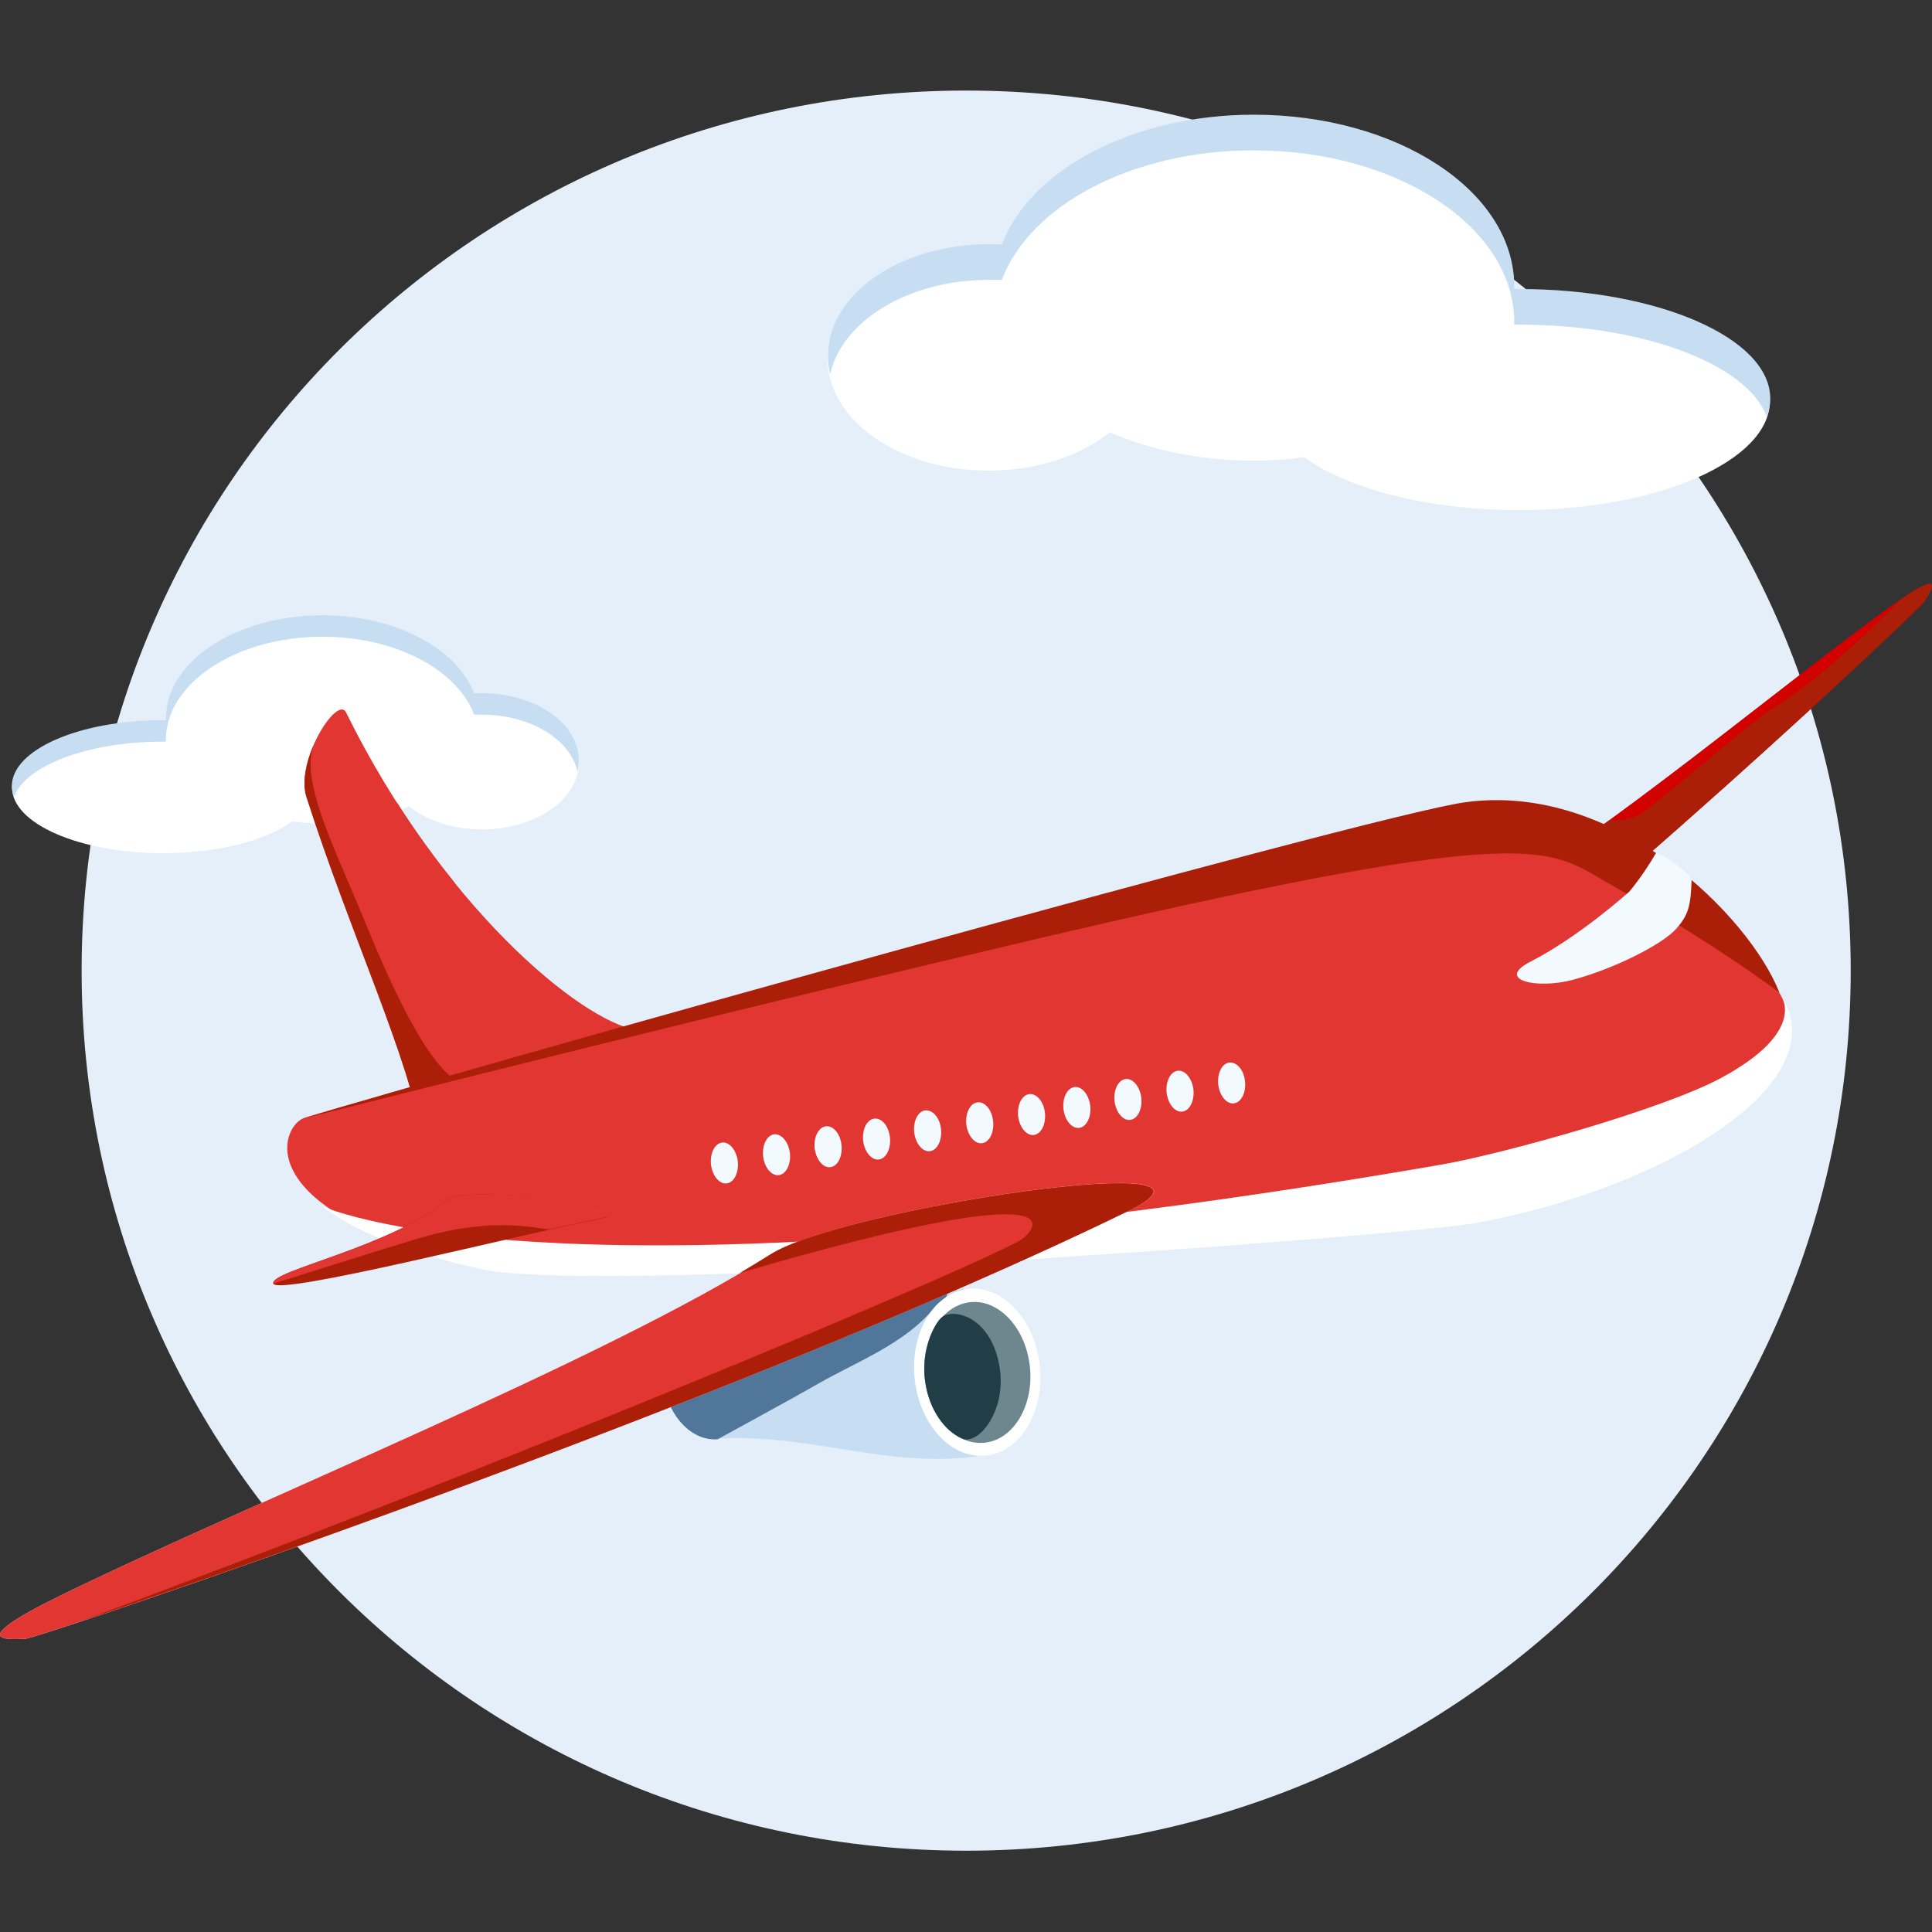 <?xml version="1.0" encoding="UTF-8"?>
<svg width="128px" height="128px" viewBox="0 0 128 128" version="1.1" xmlns="http://www.w3.org/2000/svg" xmlns:xlink="http://www.w3.org/1999/xlink">
    <rect x="0" y="0" width="128" height="128" fill="#333333" stroke="none"/>
    <title>01_Basics_Icons_Illustrations/06_illustrations_128x128/Product/z06-Travel</title>
    <g id="01_Basics_Icons_Illustrations/06_illustrations_128x128/Product/z06-Travel" stroke="none" stroke-width="1" fill="none" fill-rule="evenodd">
        <polygon id="BG" fill-opacity="0" fill="#FFFFFF" points="0 128 128 128 128 0 0 0"></polygon>
        <g id="128x128_z14-travel" transform="translate(0, 6)" fill-rule="nonzero">
            <path d="M64.011,116.614 C96.376,116.614 122.614,90.509 122.614,58.307 C122.614,26.105 96.376,7.10542736e-15 64.011,7.10542736e-15 C31.645,7.10542736e-15 5.408,26.105 5.408,58.307 C5.408,90.509 31.645,116.614 64.011,116.614 Z" id="Path" fill="#E4EFFA"></path>
            <path d="M70.952,70.923 C72.251,70.923 73.321,69.768 73.321,68.318 C73.321,66.868 72.27,65.712 70.952,65.712 C69.634,65.712 68.584,66.868 68.584,68.318 C68.584,69.768 69.634,70.923 70.952,70.923 Z" id="Path" fill="#E0AA3F" opacity="0.34"></path>
            <path d="M100.661,13.326 C100.661,13.326 100.443,13.326 100.322,13.326 C100.322,13.275 100.322,13.224 100.322,13.148 C100.322,6.878 92.603,1.802 83.07,1.802 C74.988,1.802 68.237,5.457 66.35,10.381 C66.059,10.381 65.793,10.356 65.503,10.356 C59.623,10.356 54.832,13.681 54.832,17.768 C54.832,21.855 59.599,25.18 65.503,25.18 C68.721,25.18 71.6,24.19 73.536,22.642 C76.27,23.835 79.537,24.52 83.07,24.52 C84.207,24.52 85.32,24.444 86.409,24.292 C89.313,26.398 94.588,27.795 100.637,27.795 C109.808,27.795 117.26,24.545 117.26,20.56 C117.26,16.575 109.808,13.326 100.637,13.326 L100.661,13.326 Z" id="Path" fill="#FFFFFF"></path>
            <path d="M117.284,20.409 C117.284,20.815 117.211,21.195 117.041,21.576 C115.759,18.149 108.912,15.509 100.66,15.509 C100.564,15.509 100.443,15.509 100.322,15.509 C100.322,15.459 100.322,15.408 100.322,15.332 C100.322,9.062 92.603,3.96 83.069,3.96 C74.987,3.96 68.236,7.615 66.373,12.54 C66.083,12.54 65.817,12.54 65.526,12.54 C60.227,12.54 55.799,15.23 55.001,18.784 C54.904,18.403 54.855,17.997 54.855,17.591 C54.855,13.479 59.622,10.179 65.526,10.179 C65.817,10.179 66.083,10.179 66.373,10.204 C68.261,5.254 75.012,1.599 83.069,1.599 C92.603,1.599 100.322,6.676 100.322,12.971 C100.322,13.022 100.322,13.073 100.322,13.149 C100.443,13.149 100.564,13.149 100.66,13.149 C109.855,13.149 117.284,16.398 117.284,20.409 L117.284,20.409 Z" id="Path" fill="#C7DDF1"></path>
            <path d="M10.785,41.821 C10.785,41.821 10.916,41.821 10.989,41.821 C10.989,41.791 10.989,41.76 10.989,41.714 C10.989,37.942 15.633,34.887 21.369,34.887 C26.232,34.887 30.294,37.087 31.429,40.05 C31.604,40.05 31.764,40.034 31.939,40.034 C35.477,40.034 38.359,42.035 38.359,44.494 C38.359,46.953 35.491,48.954 31.939,48.954 C30.003,48.954 28.27,48.358 27.106,47.426 C25.46,48.144 23.495,48.557 21.369,48.557 C20.685,48.557 20.015,48.511 19.36,48.419 C17.613,49.687 14.44,50.527 10.8,50.527 C5.282,50.527 0.798,48.572 0.798,46.174 C0.798,43.776 5.282,41.821 10.8,41.821 L10.785,41.821 Z" id="Path" fill="#FFFFFF"></path>
            <path d="M0.785,46.082 C0.785,46.327 0.828,46.556 0.93,46.785 C1.702,44.723 5.822,43.135 10.786,43.135 C10.844,43.135 10.917,43.135 10.99,43.135 C10.99,43.104 10.99,43.073 10.99,43.028 C10.99,39.255 15.634,36.185 21.37,36.185 C26.233,36.185 30.295,38.385 31.416,41.348 C31.59,41.348 31.751,41.348 31.925,41.348 C35.114,41.348 37.778,42.967 38.258,45.105 C38.316,44.876 38.346,44.631 38.346,44.387 C38.346,41.913 35.478,39.927 31.925,39.927 C31.751,39.927 31.59,39.927 31.416,39.943 C30.28,36.964 26.218,34.765 21.37,34.765 C15.634,34.765 10.99,37.82 10.99,41.607 C10.99,41.638 10.99,41.668 10.99,41.714 C10.917,41.714 10.844,41.714 10.786,41.714 C5.254,41.714 0.785,43.669 0.785,46.082 L0.785,46.082 Z" id="Path" fill="#C7DDF1"></path>
            <path d="M42.236,62.259 C49.488,63.433 28.253,71.907 27.906,69.265 C27.299,64.49 23.17,55.703 20.307,46.74 C19.561,44.392 22.354,40.028 22.927,41.202 C29.173,53.883 38.385,61.633 42.236,62.259 Z" id="Path" fill="#E13632"></path>
            <path d="M26.311,47.189 C27.542,49.127 28.844,50.907 30.128,52.493 C28.861,52.904 27.612,53.354 26.38,53.706 C25.287,54.039 24.212,54.352 23.119,54.684 C22.407,52.806 21.696,50.849 21.019,48.872 C22.772,48.285 24.541,47.718 26.311,47.189 L26.311,47.189 Z" id="Path" fill="#E13632"></path>
            <path d="M20.759,43.413 C19.978,45.683 21.904,49.655 23.639,53.765 C24.853,56.661 28.167,65.272 30.873,65.879 C33.458,66.446 36.095,66.72 38.715,66.857 C34.135,68.971 28.063,70.693 27.889,69.303 C27.282,64.528 23.153,55.742 20.29,46.779 C19.995,45.82 20.29,44.528 20.741,43.432 L20.759,43.413 Z" id="Path" fill="#AB1F08"></path>
            <path d="M98.966,53.393 C105.888,49.597 118.431,39.068 125.336,34.117 C129.118,31.397 127.817,33.276 127.522,33.824 C127.262,34.274 104.899,55.468 89.927,66.27 C84.983,69.832 95.895,55.096 98.966,53.393 Z" id="Path" fill="#D30000"></path>
            <path d="M98.966,53.393 C101.1,52.219 103.772,50.419 106.651,48.325 C107.484,48.423 108.334,48.227 109.046,47.679 C110.711,46.387 116.731,41.299 117.442,40.908 C120.339,39.323 125.683,34.058 125.856,33.765 C129.014,31.573 127.834,33.295 127.539,33.804 C127.279,34.254 104.917,55.448 89.945,66.251 C85,69.812 95.912,55.076 98.983,53.374 L98.966,53.393 Z" id="Path" fill="#AB1F08"></path>
            <path d="M117.872,59.753 C121.532,65.506 110.186,72.434 97.713,74.743 C93.133,75.585 39.803,79.616 31.666,77.796 C16.295,74.332 18.568,68.54 20.199,68.05 C29.168,65.291 90.929,48.911 97.227,48.031 C107.376,46.602 114.003,53.686 117.872,59.753 Z" id="Path" fill="#E13632"></path>
            <path d="M118.032,60.008 C121.693,65.761 110.329,72.708 97.856,75.018 C93.276,75.859 39.946,79.89 31.809,78.07 C26.917,76.975 23.812,75.644 21.903,74.313 C17.809,71.475 28.53,82.728 95.358,71.182 C99.486,70.477 110.121,67.522 114.042,65.409 C119.732,62.336 118.015,60.008 118.015,60.008 L118.032,60.008 Z" id="Path" fill="#FFFFFF"></path>
            <path d="M29.658,73.472 C25.876,76.642 17.965,78.149 18.103,79.03 C18.242,79.911 34.342,75.821 39.668,74.764 C43.641,73.981 30.855,72.454 29.64,73.472 L29.658,73.472 Z" id="Path" fill="#AB1F08"></path>
            <path d="M27.558,76.095 C23.742,77.249 18.103,79.069 18.103,79.03 C17.965,78.15 25.876,76.662 29.658,73.472 C30.872,72.455 43.658,73.962 39.685,74.744 C38.852,74.901 37.742,75.155 36.476,75.429 C35.938,75.566 33.11,74.412 27.558,76.095 Z" id="Path" fill="#E13632"></path>
            <path d="M50.304,84.039 C50.668,86.407 49.54,88.619 47.771,88.971 C46.001,89.323 44.266,87.679 43.885,85.311 C43.52,82.943 44.648,80.732 46.435,80.38 C48.204,80.047 49.939,81.671 50.304,84.039 Z" id="Path" fill="#EDEAE6"></path>
            <path d="M65.501,90.009 C59.429,91.203 53.877,88.678 47.771,88.972 C45.741,89.07 44.405,80.107 46.435,80.381 C51.136,81.046 61.806,79.461 63.801,79.05 L65.501,90.009 L65.501,90.009 Z" id="Path" fill="#EDEAE6"></path>
            <path d="M45.931,80.537 C46.07,80.42 46.226,80.361 46.417,80.381 C46.886,80.283 47.354,80.342 47.805,80.498 C52.94,80.753 61.961,79.402 63.8,79.05 L65.501,90.009 C59.429,91.203 53.877,88.678 47.77,88.972 C46.001,89.324 44.266,87.68 43.884,85.312 C43.555,83.179 44.457,81.164 45.931,80.537 L45.931,80.537 Z" id="Path" fill="#EDEAE6"></path>
            <path d="M45.931,80.537 C46.07,80.42 46.226,80.361 46.417,80.381 C46.886,80.283 47.354,80.342 47.805,80.498 C52.94,80.753 61.961,79.402 63.8,79.05 L65.501,90.009 C59.429,91.203 53.877,88.678 47.77,88.972 C46.001,89.324 44.266,87.68 43.884,85.312 C43.555,83.179 44.457,81.164 45.931,80.537 L45.931,80.537 Z" id="Path" fill="#EDEAE6"></path>
            <path d="M46.004,80.863 C46.142,80.746 46.299,80.687 46.489,80.706 C46.958,80.609 47.426,80.667 47.877,80.824 C53.012,81.078 62.034,79.728 63.873,79.376 L65.573,90.335 C59.501,91.529 53.949,89.004 47.843,89.298 C46.073,89.65 44.338,88.006 43.956,85.638 C43.627,83.505 44.529,81.489 46.004,80.863 L46.004,80.863 Z" id="Path" fill="#C7DDF1"></path>
            <path d="M46.021,80.919 C46.16,80.802 46.316,80.743 46.507,80.763 C46.975,80.665 47.444,80.724 47.895,80.88 C52.371,81.115 59.778,80.117 62.832,79.608 C62.728,79.765 62.676,79.941 62.658,80.117 C62.433,80.156 62.207,80.273 61.999,80.528 C60.004,83.013 56.881,84.148 54.279,85.636 C52.041,86.908 49.786,88.121 47.548,89.354 C45.882,89.491 44.303,87.906 43.956,85.655 C43.627,83.561 44.529,81.546 46.004,80.919 L46.021,80.919 Z" id="Path" fill="#50769A"></path>
            <path d="M68.836,84.109 C69.304,87.142 67.864,89.96 65.591,90.391 C63.336,90.841 61.115,88.747 60.647,85.714 C60.178,82.68 61.618,79.882 63.891,79.432 C66.146,79.001 68.367,81.095 68.836,84.109 Z" id="Path" fill="#FFFFFF"></path>
            <path d="M68.193,84.246 C68.592,86.79 67.36,89.177 65.469,89.549 C63.561,89.921 61.705,88.159 61.306,85.615 C60.907,83.071 62.138,80.703 64.029,80.312 C65.92,79.921 67.794,81.682 68.193,84.246 Z" id="Path" fill="#6E878E"></path>
            <path d="M66.232,84.618 C66.683,87.554 64.775,89.765 63.751,89.315 C62.537,88.786 61.565,87.358 61.305,85.597 C60.975,83.503 61.912,81.643 62.398,81.272 C63.144,80.645 65.694,81.193 66.232,84.618 Z" id="Path" fill="#213E47"></path>
            <path d="M51.101,77.092 C40.258,84.02 16.265,93.707 4.034,99.696 C-2.645,102.964 0.773,102.592 1.692,102.573 C2.473,102.573 48.221,87.151 74.748,74.235 C83.526,69.949 55.907,74.02 51.101,77.092 L51.101,77.092 Z" id="Path" fill="#EDEAE6"></path>
            <path d="M51.101,77.092 C40.258,84.02 16.265,93.707 4.034,99.696 C-2.645,102.964 0.773,102.592 1.692,102.573 C2.473,102.573 48.221,87.151 74.748,74.235 C83.526,69.949 55.907,74.02 51.101,77.092 L51.101,77.092 Z" id="Path" fill="#E13632"></path>
            <path d="M67.482,76.24 C68.609,75.633 72.357,71.504 49.023,78.334 C49.717,77.923 50.393,77.512 51.018,77.12 C55.824,74.048 83.443,69.977 74.682,74.263 C52.545,85.046 17.032,97.532 5.408,101.387 C32.871,91.23 62.798,78.725 67.482,76.24 Z" id="Path" fill="#AB1F08"></path>
            <path d="M117.89,59.765 C117.89,59.765 113.902,56.696 106.219,52.318 C102.421,50.148 101.209,48.516 67.39,56.51 C38.266,63.391 18.784,68.499 20.389,68.01 C29.245,65.274 90.803,48.017 97.035,47.157 C107.065,45.75 115.956,54.781 117.89,59.765 Z" id="Path" fill="#AB1F08"></path>
            <path d="M104.249,58.904 C107.059,58.141 110.113,56.556 111.015,55.577 C111.899,54.599 112.004,53.992 112.073,52.329 C112.073,51.879 109.835,50.332 109.696,50.548 C108.794,52.094 107.944,53.072 107.944,53.072 C107.944,53.072 104.682,56.027 101.403,57.71 C99.027,58.924 101.82,59.569 104.249,58.904 L104.249,58.904 Z" id="Path" fill="#F2F9FF"></path>
            <path d="M82.483,65.61 C82.57,66.354 82.258,67.019 81.772,67.097 C81.286,67.176 80.818,66.628 80.714,65.884 C80.627,65.14 80.939,64.475 81.425,64.397 C81.928,64.338 82.396,64.866 82.483,65.61 Z" id="Path" fill="#F2F9FF"></path>
            <path d="M79.065,66.157 C79.152,66.901 78.84,67.566 78.354,67.644 C77.868,67.723 77.4,67.175 77.296,66.431 C77.209,65.687 77.521,65.022 78.007,64.944 C78.493,64.865 78.961,65.413 79.065,66.157 Z" id="Path" fill="#F2F9FF"></path>
            <path d="M75.612,66.705 C75.699,67.449 75.387,68.114 74.901,68.192 C74.415,68.27 73.947,67.723 73.843,66.979 C73.756,66.235 74.068,65.57 74.554,65.492 C75.039,65.413 75.508,65.961 75.612,66.705 Z" id="Path" fill="#F2F9FF"></path>
            <path d="M72.229,67.235 C72.316,67.979 72.004,68.644 71.518,68.722 C71.032,68.801 70.564,68.253 70.46,67.509 C70.373,66.765 70.685,66.1 71.171,66.022 C71.657,65.944 72.125,66.491 72.229,67.235 Z" id="Path" fill="#F2F9FF"></path>
            <path d="M69.227,67.704 C69.314,68.448 69.002,69.113 68.516,69.191 C68.03,69.269 67.562,68.722 67.458,67.978 C67.371,67.234 67.683,66.569 68.169,66.491 C68.655,66.412 69.141,66.96 69.227,67.704 Z" id="Path" fill="#F2F9FF"></path>
            <path d="M65.794,68.251 C65.881,68.994 65.568,69.66 65.082,69.738 C64.597,69.816 64.128,69.268 64.024,68.525 C63.937,67.781 64.25,67.116 64.736,67.037 C65.239,66.959 65.707,67.507 65.794,68.251 Z" id="Path" fill="#F2F9FF"></path>
            <path d="M62.341,68.78 C62.427,69.524 62.115,70.189 61.629,70.267 C61.144,70.346 60.675,69.798 60.571,69.054 C60.484,68.31 60.797,67.645 61.282,67.567 C61.786,67.508 62.254,68.036 62.341,68.78 Z" id="Path" fill="#F2F9FF"></path>
            <path d="M58.958,69.329 C59.044,70.073 58.732,70.738 58.246,70.816 C57.761,70.894 57.292,70.347 57.188,69.603 C57.101,68.859 57.414,68.194 57.899,68.116 C58.402,68.037 58.871,68.585 58.958,69.329 Z" id="Path" fill="#F2F9FF"></path>
            <path d="M55.749,69.838 C55.836,70.581 55.523,71.247 55.037,71.325 C54.552,71.403 54.083,70.855 53.979,70.112 C53.892,69.368 54.205,68.703 54.691,68.624 C55.194,68.546 55.662,69.094 55.749,69.838 Z" id="Path" fill="#F2F9FF"></path>
            <path d="M52.331,70.365 C52.418,71.109 52.105,71.774 51.62,71.852 C51.134,71.931 50.665,71.383 50.561,70.639 C50.475,69.895 50.787,69.23 51.273,69.152 C51.758,69.093 52.227,69.621 52.331,70.365 Z" id="Path" fill="#F2F9FF"></path>
            <path d="M48.878,70.913 C48.964,71.657 48.652,72.322 48.166,72.4 C47.681,72.478 47.212,71.93 47.108,71.187 C47.021,70.443 47.334,69.778 47.819,69.7 C48.305,69.621 48.774,70.169 48.878,70.913 Z" id="Path" fill="#F2F9FF"></path>
        </g>
    </g>
</svg>